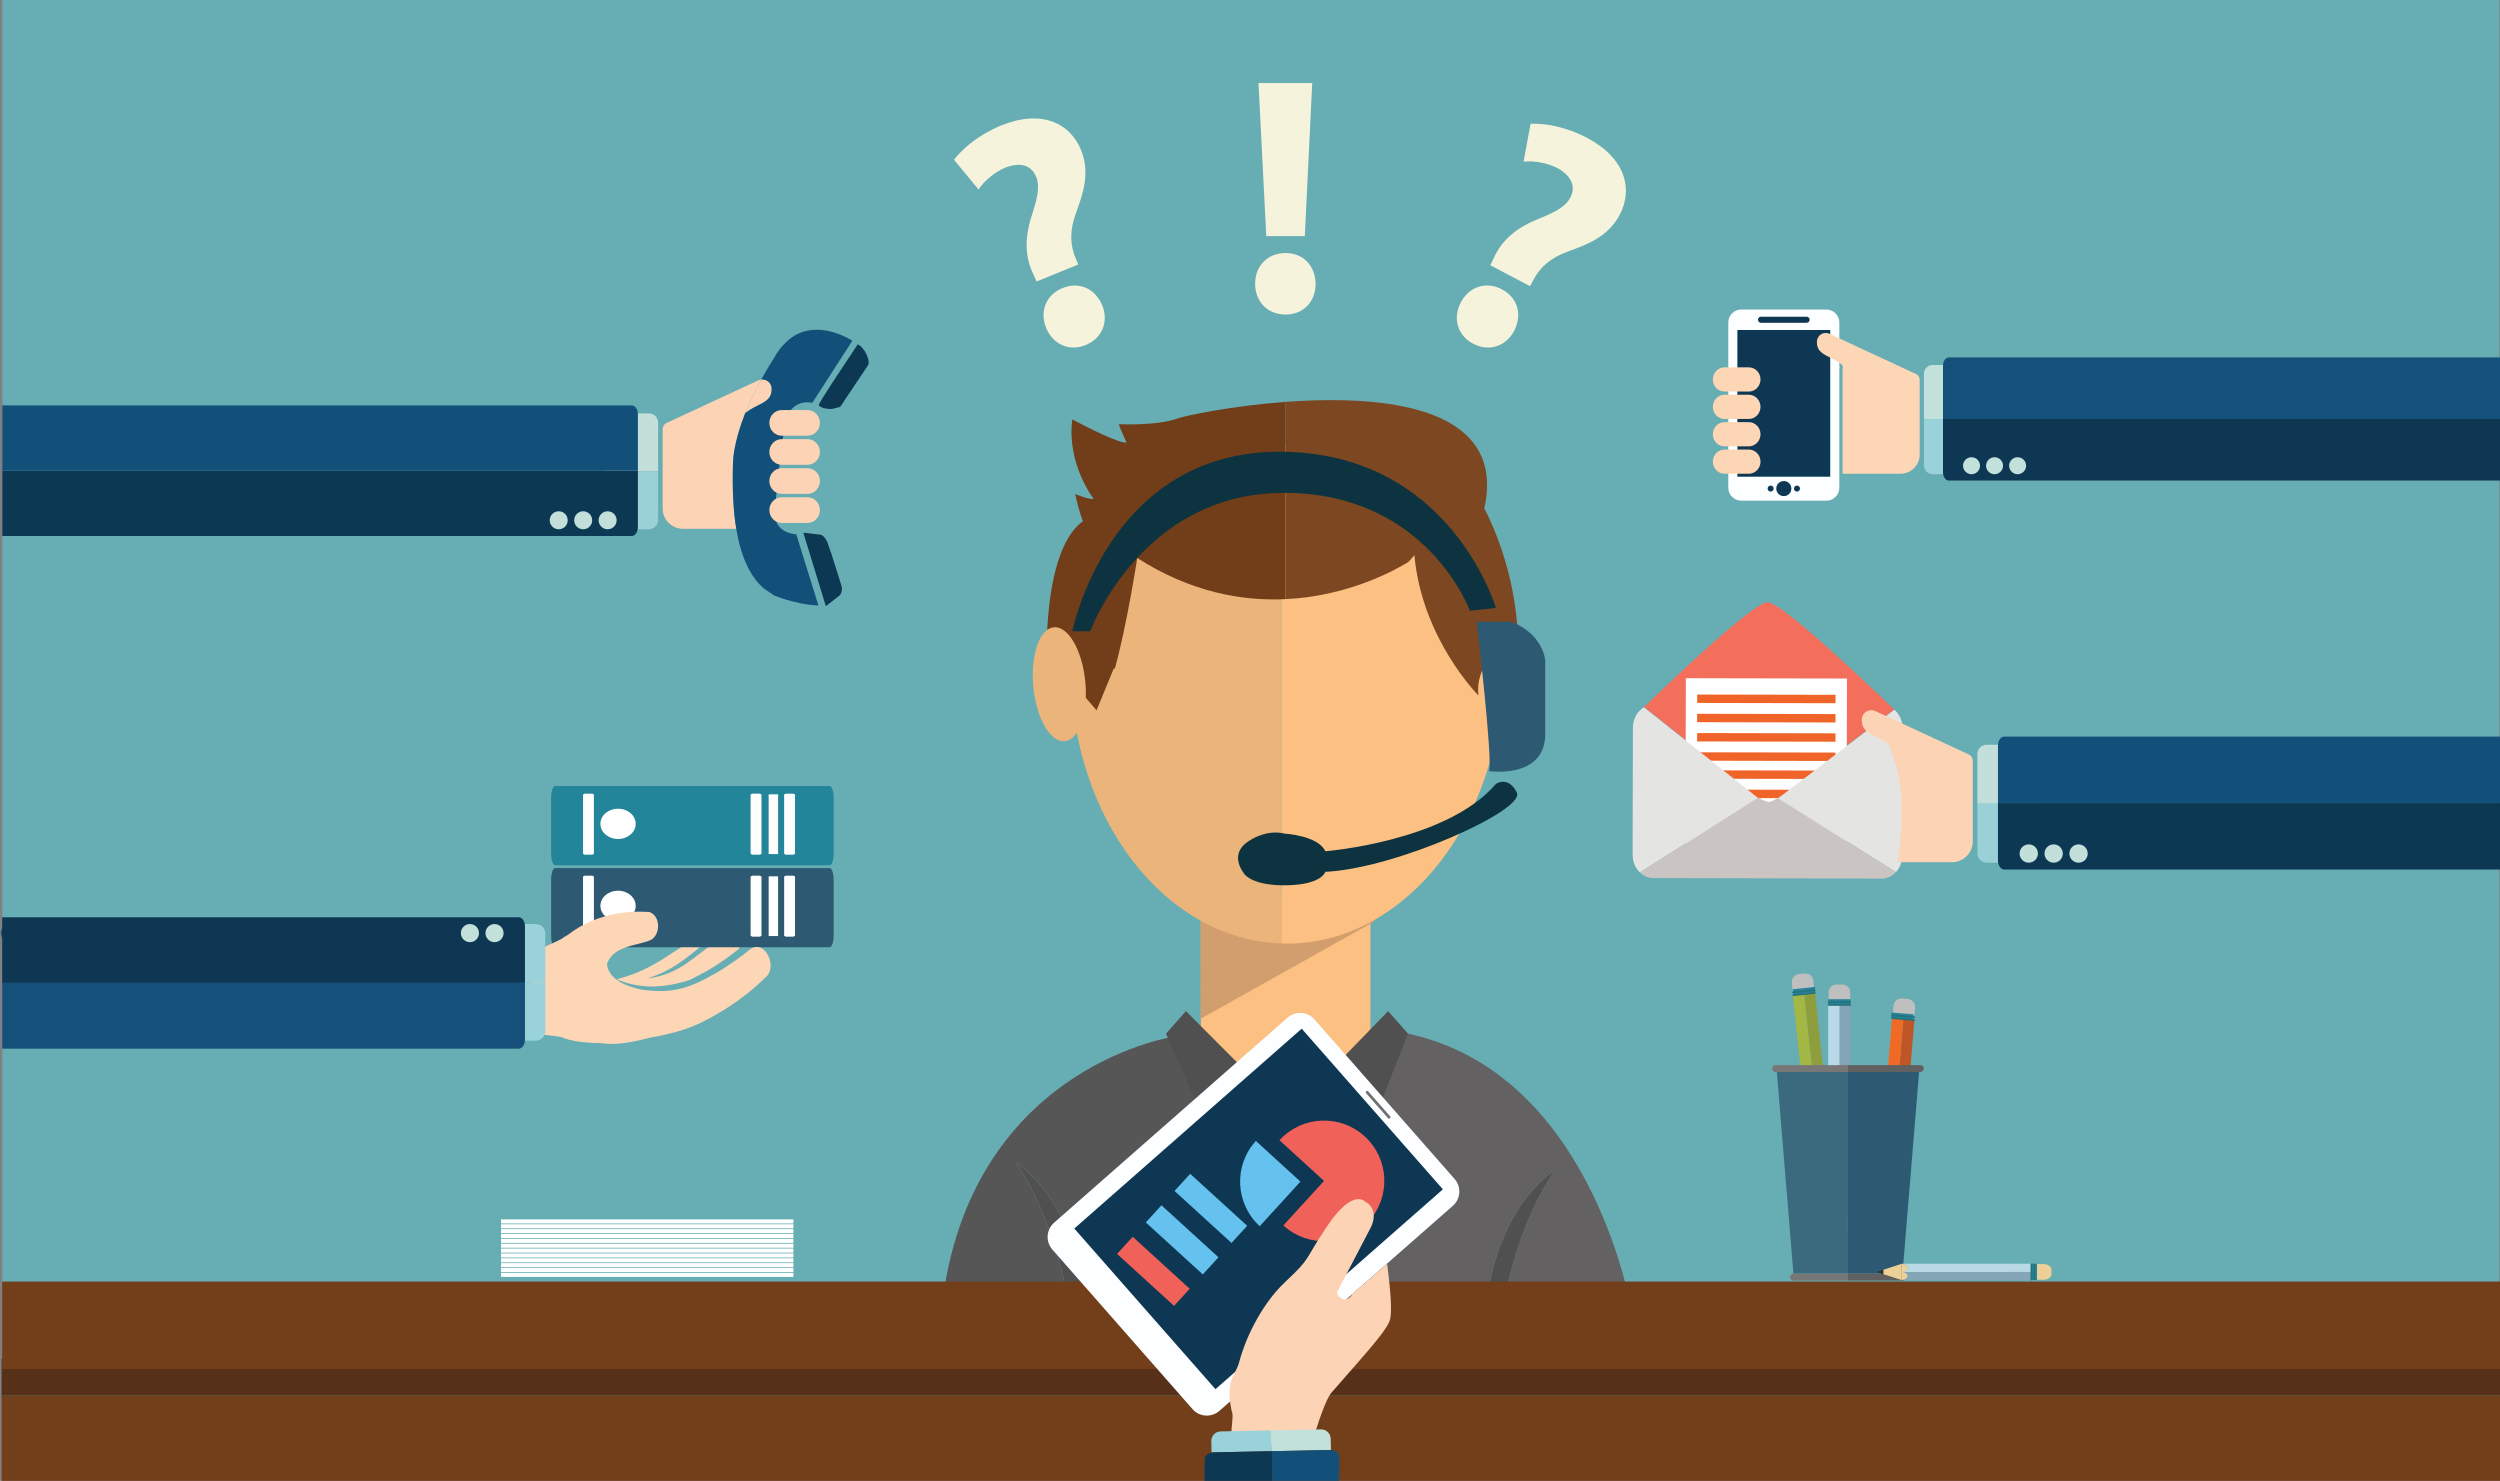 <?xml version="1.0" encoding="iso-8859-1"?>
<!-- Generator: Adobe Illustrator 19.0.0, SVG Export Plug-In . SVG Version: 6.00 Build 0)  -->
<svg version="1.1" id="Layer_1" xmlns="http://www.w3.org/2000/svg" xmlns:xlink="http://www.w3.org/1999/xlink" x="0px" y="0px"
	 viewBox="220 -126 758 449" style="enable-background:new 220 -126 758 449;" xml:space="preserve">
<rect x="220" y="-126" width="758" height="449" fill="#808080" stroke="none"/>
<polygon id="XMLID_842_" style="fill:#66ADB4;" points="220.703,-127.425 220.703,165.331 220.703,177.151 220.703,315.824 
	977.793,315.824 977.793,177.151 977.793,165.331 977.793,-127.425 "/>
<g id="XMLID_4_">
	<g id="XMLID_504_">
		<path id="XMLID_509_" style="fill:#636162;" d="M687.934,234.438c-0.657,1.105-1.26,2.444-2.017,3.818
			c-0.65,1.444-1.421,2.946-2.11,4.612c-0.75,1.623-1.378,3.412-2.105,5.218c-0.744,1.8-1.243,3.77-1.962,5.676
			c-0.519,1.984-1.21,3.94-1.698,5.966c-0.297,1.3-0.655,2.583-0.974,3.869h35.883c-5.243-20.257-21.918-66.731-66.026-76.181
			l-36.283,24.325l-0.919-0.635v0.734l2.11-0.172l14.81,2.799l-3.76,7.323l-8.709,17.297l2.23,24.51h55.158
			c0.317-1.763,0.808-3.517,1.188-5.291c0.554-2.14,1.302-4.228,1.979-6.293c0.83-2.019,1.634-4.01,2.567-5.861
			c0.898-1.873,1.883-3.622,2.919-5.219c0.947-1.646,2.094-3.054,3.07-4.381c2.071-2.587,4.047-4.517,5.526-5.741
			c1.497-1.22,2.444-1.766,2.444-1.766s-0.641,0.896-1.628,2.486C689.14,232.337,688.562,233.308,687.934,234.438z"/>
		<path id="XMLID_505_" style="fill:#565656;" d="M576.55,188.178c0,0-58.659,8.216-70.055,75.419h36.366
			c-0.014-0.077-0.034-0.156-0.045-0.236c-0.375-2.023-0.995-4.014-1.46-6.042c-0.487-2.025-1.178-3.983-1.698-5.967
			c-0.718-1.905-1.216-3.877-1.963-5.673c-0.725-1.807-1.352-3.597-2.101-5.222c-0.693-1.663-1.462-3.167-2.11-4.611
			c-0.757-1.372-1.362-2.712-2.019-3.819c-0.628-1.128-1.205-2.097-1.69-2.906c-0.987-1.592-1.629-2.483-1.629-2.483
			s0.947,0.546,2.446,1.762c1.478,1.224,3.453,3.154,5.524,5.744c0.977,1.324,2.124,2.734,3.068,4.379
			c1.037,1.599,2.021,3.343,2.919,5.219c0.935,1.852,1.74,3.842,2.568,5.861c0.679,2.065,1.428,4.153,1.98,6.294
			c0.463,2.156,1.105,4.283,1.376,6.437c0.064,0.421,0.126,0.842,0.189,1.261h55.715l2.342-24.51l-8.706-17.297l1.314-4.484
			l8.479-5.274l2.364-0.193v-0.734L576.55,188.178z"/>
	</g>
	<polygon id="XMLID_502_" style="fill:none;" points="607.358,212.032 598.879,217.306 597.566,221.79 599.609,218.253 	"/>
	<polygon id="XMLID_501_" style="fill:none;" points="622.882,221.79 626.641,214.466 611.832,211.667 619.557,219.773 	"/>
	<path id="XMLID_496_" style="fill:#505050;" d="M546.65,255.899c-0.552-2.141-1.301-4.229-1.98-6.294
		c-0.827-2.019-1.633-4.009-2.568-5.861c-0.898-1.876-1.882-3.62-2.919-5.219c-0.945-1.645-2.091-3.055-3.068-4.379
		c-2.071-2.59-4.046-4.52-5.524-5.744c-1.499-1.216-2.446-1.762-2.446-1.762s0.643,0.891,1.629,2.483
		c0.485,0.809,1.063,1.778,1.69,2.906c0.657,1.106,1.262,2.447,2.019,3.819c0.648,1.444,1.418,2.948,2.11,4.611
		c0.749,1.624,1.376,3.415,2.101,5.222c0.747,1.796,1.245,3.768,1.963,5.673c0.52,1.984,1.211,3.942,1.698,5.967
		c0.465,2.028,1.085,4.018,1.46,6.042c0.011,0.08,0.031,0.158,0.045,0.236h5.354c-0.063-0.419-0.125-0.84-0.189-1.261
		C547.754,260.182,547.112,258.054,546.65,255.899z"/>
	<path id="XMLID_492_" style="fill:#505050;" d="M679.74,253.761c0.719-1.906,1.218-3.876,1.962-5.676
		c0.727-1.806,1.356-3.595,2.105-5.218c0.689-1.666,1.46-3.168,2.11-4.612c0.757-1.374,1.36-2.713,2.017-3.818
		c0.629-1.129,1.206-2.1,1.691-2.907c0.987-1.589,1.628-2.486,1.628-2.486s-0.947,0.546-2.444,1.766
		c-1.479,1.224-3.455,3.154-5.526,5.741c-0.975,1.327-2.122,2.735-3.07,4.381c-1.036,1.598-2.021,3.346-2.919,5.219
		c-0.933,1.85-1.738,3.842-2.567,5.861c-0.678,2.065-1.426,4.154-1.979,6.293c-0.38,1.773-0.871,3.527-1.188,5.291h5.507
		c0.319-1.286,0.677-2.569,0.974-3.869C678.53,257.701,679.221,255.745,679.74,253.761z"/>
	<rect id="XMLID_486_" x="584.11" y="150.929" style="fill:#FCC082;" width="51.4" height="60.812"/>
	<polygon id="XMLID_482_" style="fill:#D29E6E;" points="584.034,182.891 637.022,153.21 584.02,141.05 	"/>
	<g id="XMLID_468_">
		<polyline id="XMLID_480_" style="fill:#87C2BF;" points="622.882,221.79 626.641,214.466 611.832,211.667 		"/>
		<polygon id="XMLID_479_" style="fill:#87C2BF;" points="607.358,212.032 598.879,217.306 597.566,221.79 599.609,218.253 		"/>
	</g>
	<g id="XMLID_441_">
		<path id="XMLID_448_" style="fill:#EBB47A;" d="M544.621,76.234c0,45.681,28.54,82.804,64.039,83.824V8.89
			C573.777,10.025,544.621,31.191,544.621,76.234z"/>
		<path id="XMLID_444_" style="fill:#FCC082;" d="M611.641,8.835c-0.996,0-1.99,0.023-2.98,0.054v151.168
			c0.498,0.014,0.995,0.048,1.493,0.048c36.197,0,65.533-37.552,65.533-83.872S647.837,8.835,611.641,8.835z"/>
	</g>
	<path id="XMLID_419_" style="fill:#FCC082;" d="M669.079,81.496c-1.409,9.669,1.301,18.075,6.046,18.773
		c4.747,0.7,9.737-6.571,11.145-16.242c1.408-9.666-1.303-18.073-6.047-18.771C675.479,64.556,670.487,71.827,669.079,81.496z"/>
	<g id="XMLID_414_">
		<path id="XMLID_417_" style="fill:#713E19;" d="M577.157,0.849c-3.373,1.228-8.101,1.653-11.858,1.781
			c-3.442,0.117-6.07-0.017-6.07-0.017c0.141,0.571,0.697,1.897,1.233,3.115c0.569,1.296,1.118,2.468,1.118,2.468
			c-0.658,0.066-1.862-0.263-3.31-0.797c-5.021-1.841-13.15-6.254-13.15-6.254c-0.879,6.762,0.737,12.79,2.576,17.125
			c1.834,4.334,3.892,6.977,3.892,6.977c-1.47,0.294-5.584-1.469-5.584-1.469c1.175,5.585,2.351,8.231,2.351,8.231
			c-8.839,6.454-10.891,25.085-11.055,39.659l15.168,17.697l5.232-12.701c0.112,0.014,0.218,0.019,0.331,0.033
			c3.705-13.372,6.781-33.52,6.781-33.52c16.101,10.336,31.678,13.101,44.913,12.485V-4.144
			C593.331-2.922,579.465,0.009,577.157,0.849z"/>
		<path id="XMLID_416_" style="fill:#7C4721;" d="M680.053,63.886c-1.566-20.717-10.016-35.701-10.016-35.701
			c5.653-25.203-17.907-32.225-42.75-32.83c-5.908-0.144-11.888,0.076-17.566,0.5v59.806c19.272-0.898,33.578-8.967,37.306-11.276
			c1.198-1.308,1.824-2.093,1.824-2.093c2.243,25.404,19.425,42.587,19.425,42.587c-1.441-10.789,10.937-19.249,11.86-19.864
			c0.035-0.023,0.087-0.058,0.087-0.058C680.173,64.589,680.11,64.248,680.053,63.886z"/>
	</g>
	<g id="XMLID_314_">
		<g id="XMLID_315_">
			<g id="XMLID_438_">
				<g id="XMLID_440_">
					<g id="XMLID_445_">
						<g id="XMLID_485_">
							<path id="XMLID_489_" style="fill:#0C333F;" d="M545.13,65.409c0,0,10.806-54.442,62.755-54.442
								c51.949,0,65.666,47.378,65.666,47.378l-7.897,0.832c0,0-12.885-35.742-56.315-35.742c-43.428,0-58.806,41.974-58.806,41.974
								L545.13,65.409L545.13,65.409z"/>
						</g>
						<g id="XMLID_467_">
							<path id="XMLID_483_" style="fill:#2D5972;" d="M667.73,62.501c0,0,4.989,42.39,3.739,45.299c0,0,16.625,2.493,17.041-10.805
								V74.139c0,0-0.67-8.023-10.39-11.638h-8.73"/>
						</g>
						<g id="XMLID_447_">
							<path id="XMLID_450_" style="fill:#0C333F;" d="M621.832,132.095c0,0,36.756-2.879,51.719-20.4c0,0,3.722-2.64,6.365,2.639
								c2.64,5.282-36.723,23.04-58.084,24.001c0,0-0.958,3.842-11.518,4.081c-10.561,0.241-12.96-3.358-12.96-3.358
								s-5.04-5.763,0.959-9.841c5.999-4.08,11.027-2.484,11.027-2.484S619.674,127.295,621.832,132.095z"/>
						</g>
					</g>
				</g>
			</g>
		</g>
	</g>
	<path id="XMLID_311_" style="fill:#EBB47A;" d="M549.064,80.708c0.92,9.542-1.867,17.624-6.222,18.046
		c-4.353,0.426-8.629-6.966-9.548-16.51c-0.919-9.546,1.867-17.628,6.221-18.051C543.87,63.771,548.147,71.164,549.064,80.708z"/>
	<g id="XMLID_301_">
		<polygon id="XMLID_307_" style="fill:#DA8A5D;" points="607.358,212.032 599.609,218.253 597.566,221.79 606.272,239.087 
			603.93,263.596 609.722,263.596 609.722,211.839 		"/>
		<polygon id="XMLID_302_" style="fill:#F39D67;" points="614.173,239.087 622.882,221.79 621.979,216.903 611.832,211.667 
			609.722,211.839 609.722,263.596 616.403,263.596 		"/>
	</g>
	<polygon id="XMLID_202_" style="fill:#505050;" points="579.578,180.572 610.641,211.741 591.071,227.475 573.527,187.415 	"/>
	<polygon id="XMLID_72_" style="fill:#505050;" points="640.871,180.572 610.641,211.741 630.857,228.097 646.924,187.415 	"/>
</g>
<path id="XMLID_841_" style="fill:#FDD6B6;" d="M426.313,171.94c-6.392,1.681-12.997,1.703-19.312-1.004
	c8.19-2.262,11.836-4.702,19.008-9.412c0.818-0.538,1.631-1.082,2.438-1.639c1.146-1.118,2.576-0.917,3.895-0.415
	c0.447,0.17,0.881,0.374,1.287,0.574c-6.424,5.121-9.549,8.056-17.213,10.578c9.708-1.182,13.709-6.481,21.738-11.917
	c2.409-1.812,4.891,0.63,6.058,2.835c-3.697,3.02-7.842,5.864-12.238,8.122C428.872,171.256,429.598,171.079,426.313,171.94z"/>
<g id="XMLID_822_">
	<rect id="XMLID_840_" x="440.055" y="113.868" style="fill:#FFFFFF;" width="24.677" height="21.167"/>
	<rect id="XMLID_839_" x="392.95" y="113.868" style="fill:#FFFFFF;" width="24.252" height="21.167"/>
	<path id="XMLID_823_" style="fill:#22859A;" d="M472.763,132.75v-16.809c0-1.99-0.538-3.6-1.204-3.6h-83.257
		c-0.668,0-1.204,1.61-1.204,3.6v16.809c0,1.981,0.536,3.597,1.204,3.597h83.257C472.225,136.348,472.763,134.732,472.763,132.75z
		 M397.271,133.14l-0.497-0.263V114.9l0.497-0.26h2.31l0.488,0.26v17.977l-0.488,0.263H397.271z M407.393,119.202
		c2.954,0,5.349,2.054,5.349,4.589c0,2.534-2.395,4.588-5.349,4.588c-2.957,0-5.35-2.054-5.35-4.588
		C402.043,121.255,404.437,119.202,407.393,119.202z M448.086,133.14l-0.499-0.263V114.9l0.499-0.26h2.309l0.492,0.26v17.977
		l-0.492,0.263H448.086z M453.053,114.833h2.867v18.112h-2.867V114.833z M458.252,133.14l-0.499-0.263V114.9l0.499-0.26h2.301
		l0.498,0.26v17.977l-0.498,0.263H458.252z"/>
</g>
<g id="XMLID_803_">
	<rect id="XMLID_821_" x="442.136" y="138.582" style="fill:#FFFFFF;" width="22.596" height="20.146"/>
	<rect id="XMLID_820_" x="392.95" y="138.582" style="fill:#FFFFFF;" width="25.664" height="21.16"/>
	<path id="XMLID_804_" style="fill:#2D5972;" d="M472.763,157.612v-16.808c0-1.989-0.538-3.6-1.204-3.6h-83.257
		c-0.668,0-1.204,1.612-1.204,3.6v16.808c0,1.982,0.536,3.599,1.204,3.599h83.257C472.225,161.211,472.763,159.594,472.763,157.612z
		 M397.271,158.001l-0.497-0.262v-17.977l0.497-0.26h2.31l0.488,0.26v17.977l-0.488,0.262H397.271z M407.393,144.063
		c2.954,0,5.349,2.055,5.349,4.59c0,2.534-2.395,4.588-5.349,4.588c-2.957,0-5.35-2.055-5.35-4.588
		C402.043,146.118,404.437,144.063,407.393,144.063z M448.086,158.001l-0.499-0.262v-17.977l0.499-0.26h2.309l0.492,0.26v17.977
		l-0.492,0.262H448.086z M453.053,139.696h2.867v18.112h-2.867V139.696z M458.252,158.001l-0.499-0.262v-17.977l0.499-0.26h2.301
		l0.498,0.26v17.977l-0.498,0.262H458.252z"/>
</g>
<rect id="XMLID_726_" x="371.909" y="259.92" style="fill:#FFFFFF;" width="88.654" height="1.24"/>
<rect id="XMLID_725_" x="371.909" y="258.448" style="fill:#FFFFFF;" width="88.654" height="1.24"/>
<rect id="XMLID_724_" x="371.909" y="256.975" style="fill:#FFFFFF;" width="88.654" height="1.24"/>
<rect id="XMLID_723_" x="371.909" y="255.502" style="fill:#FFFFFF;" width="88.654" height="1.24"/>
<rect id="XMLID_722_" x="371.909" y="254.03" style="fill:#FFFFFF;" width="88.654" height="1.24"/>
<rect id="XMLID_721_" x="371.909" y="252.557" style="fill:#FFFFFF;" width="88.654" height="1.24"/>
<rect id="XMLID_720_" x="371.909" y="251.084" style="fill:#FFFFFF;" width="88.654" height="1.24"/>
<rect id="XMLID_719_" x="371.909" y="249.612" style="fill:#FFFFFF;" width="88.654" height="1.24"/>
<rect id="XMLID_718_" x="371.909" y="248.139" style="fill:#FFFFFF;" width="88.654" height="1.24"/>
<rect id="XMLID_717_" x="371.909" y="246.667" style="fill:#FFFFFF;" width="88.654" height="1.24"/>
<rect id="XMLID_716_" x="371.909" y="245.194" style="fill:#FFFFFF;" width="88.654" height="1.24"/>
<rect id="XMLID_715_" x="371.909" y="243.721" style="fill:#FFFFFF;" width="88.654" height="1.24"/>
<g id="XMLID_689_">
	<path id="XMLID_712_" style="fill:#C0BFBF;" d="M769.989,173.032c0.142,1.319-0.811,2.506-2.132,2.648l-1.743,0.188
		c-1.318,0.142-2.505-0.813-2.647-2.132l-0.189-1.745c-0.142-1.32,0.814-2.504,2.132-2.646l1.743-0.188
		c1.321-0.142,2.505,0.81,2.647,2.13L769.989,173.032z"/>
	<g id="XMLID_705_">
		<polygon id="XMLID_709_" style="fill:#323230;" points="774.834,248.281 775.529,246.052 773.656,246.254 		"/>
		<polygon id="XMLID_706_" style="fill:#ECD097;" points="770.568,240.931 773.656,246.254 775.529,246.052 777.354,240.2 		"/>
	</g>
	<g id="XMLID_702_">
		<path id="XMLID_704_" style="fill:#8E9E3C;" d="M766.972,175.436l6.999,64.919c0.156-0.81,0.67-1.627,1.418-1.708
			c0.887-0.095,1.672,0.604,1.886,1.582l0.072-0.008l-7.023-65.147L766.972,175.436z"/>
		<path id="XMLID_703_" style="fill:#A3B844;" d="M763.559,175.804l7.023,65.147l0.02-0.002c-0.037-1.036,0.598-1.931,1.506-2.029
			c0.8-0.086,1.551,0.685,1.845,1.51c0.003-0.025,0.011-0.053,0.017-0.076l-6.999-64.919L763.559,175.804z"/>
	</g>
	<path id="XMLID_699_" style="fill:#ECD097;" d="M775.45,238.618c-0.782,0.084-1.357,0.758-1.492,1.6
		c-0.299-0.834-1.019-1.408-1.827-1.321c-0.916,0.099-1.56,1.003-1.522,2.051l3.322-0.358l0.128-0.014l3.297-0.356
		C777.139,239.232,776.344,238.522,775.45,238.618z"/>
	
		<rect id="XMLID_696_" x="763.449" y="173.693" transform="matrix(-0.994 0.107 -0.107 -0.994 1547.933 265.935)" style="fill:#268396;" width="6.739" height="1.761"/>
	<path id="XMLID_693_" style="fill:#25737E;" d="M770.369,174.187c0.015,0.137-0.086,0.266-0.226,0.28l-6.522,0.704
		c-0.14,0.015-0.266-0.089-0.281-0.226l0,0c-0.015-0.141,0.086-0.266,0.226-0.281l6.522-0.703
		C770.229,173.946,770.354,174.046,770.369,174.187L770.369,174.187z"/>
	<path id="XMLID_690_" style="fill:#25737E;" d="M770.494,175.038c0.015,0.14-0.086,0.266-0.226,0.281l-6.523,0.703
		c-0.139,0.015-0.265-0.086-0.28-0.226l0,0c-0.015-0.138,0.087-0.265,0.226-0.28l6.523-0.704
		C770.353,174.797,770.479,174.9,770.494,175.038L770.494,175.038z"/>
</g>
<g id="XMLID_659_">
	<path id="XMLID_686_" style="fill:#C0BFBF;" d="M800.501,181.221c-0.109,1.322-1.269,2.308-2.593,2.199l-1.747-0.144
		c-1.321-0.109-2.306-1.271-2.197-2.593l0.144-1.749c0.109-1.323,1.271-2.305,2.592-2.196l1.748,0.144
		c1.324,0.109,2.307,1.268,2.199,2.591L800.501,181.221z"/>
	<g id="XMLID_679_">
		<polygon id="XMLID_683_" style="fill:#323230;" points="791.078,256.034 792.18,253.976 790.302,253.822 		"/>
		<polygon id="XMLID_680_" style="fill:#ECD097;" points="788.273,248.012 790.302,253.822 792.18,253.976 795.075,248.573 		"/>
	</g>
	<g id="XMLID_672_">
		<path id="XMLID_676_" style="fill:#BF5627;" d="M797.085,183.013l-5.362,65.074c0.305-0.766,0.964-1.472,1.714-1.41
			c0.889,0.073,1.528,0.908,1.554,1.909l0.072,0.006l5.381-65.303L797.085,183.013z"/>
		<path id="XMLID_673_" style="fill:#F16A25;" d="M793.665,182.731l-5.381,65.303l0.019,0.002c0.16-1.025,0.951-1.783,1.862-1.708
			c0.802,0.066,1.394,0.965,1.527,1.831c0.009-0.025,0.021-0.05,0.032-0.071l5.362-65.074L793.665,182.731z"/>
	</g>
	<path id="XMLID_669_" style="fill:#ECD097;" d="M793.503,246.66c-0.784-0.065-1.475,0.488-1.766,1.289
		c-0.136-0.875-0.735-1.574-1.546-1.641c-0.918-0.076-1.722,0.691-1.882,1.728l3.33,0.274l0.129,0.01l3.305,0.272
		C795.047,247.582,794.401,246.734,793.503,246.66z"/>
	
		<rect id="XMLID_666_" x="793.732" y="181.261" transform="matrix(-0.997 -0.082 0.082 -0.997 1576.558 429.113)" style="fill:#268396;" width="6.739" height="1.761"/>
	<path id="XMLID_663_" style="fill:#25737E;" d="M800.658,182.427c-0.012,0.137-0.135,0.245-0.275,0.233l-6.538-0.538
		c-0.141-0.012-0.245-0.138-0.233-0.275l0,0c0.011-0.142,0.134-0.245,0.275-0.233l6.538,0.539
		C800.565,182.163,800.669,182.285,800.658,182.427L800.658,182.427z"/>
	<path id="XMLID_660_" style="fill:#25737E;" d="M800.618,183.286c-0.011,0.141-0.134,0.245-0.274,0.234l-6.539-0.539
		c-0.138-0.011-0.244-0.135-0.232-0.275l0,0c0.011-0.139,0.135-0.244,0.274-0.233l6.539,0.538
		C800.526,183.023,800.63,183.147,800.618,183.286L800.618,183.286z"/>
</g>
<g id="XMLID_629_">
	<path id="XMLID_656_" style="fill:#C0BFBF;" d="M780.986,176.657c0,1.327-1.075,2.404-2.404,2.405h-1.753
		c-1.326,0-2.403-1.077-2.403-2.403v-1.755c0-1.327,1.077-2.402,2.402-2.402l1.754-0.001c1.329,0,2.404,1.074,2.404,2.401V176.657z"
		/>
	<g id="XMLID_649_">
		<polygon id="XMLID_653_" style="fill:#323230;" points="777.749,251.991 778.679,249.85 776.794,249.85 		"/>
		<polygon id="XMLID_650_" style="fill:#ECD097;" points="774.294,244.228 776.794,249.85 778.679,249.85 781.119,244.227 		"/>
	</g>
	<g id="XMLID_642_">
		<path id="XMLID_646_" style="fill:#83A5B5;" d="M777.73,178.723l0.009,65.295c0.242-0.789,0.84-1.546,1.592-1.546
			c0.893,0,1.598,0.779,1.706,1.775h0.072l-0.008-65.524H777.73z"/>
		<path id="XMLID_643_" style="fill:#B8D9E5;" d="M774.297,178.724l0.009,65.524h0.019c0.075-1.034,0.801-1.856,1.716-1.856
			c0.804-0.001,1.469,0.847,1.672,1.699c0.006-0.025,0.017-0.052,0.025-0.074l-0.009-65.295L774.297,178.724z"/>
	</g>
	<path id="XMLID_639_" style="fill:#ECD097;" d="M779.395,242.45c-0.787,0-1.43,0.608-1.655,1.43
		c-0.207-0.861-0.862-1.508-1.675-1.508c-0.922,0-1.658,0.83-1.733,1.876h3.342l0.129-0.001l3.316-0.001
		C781.009,243.241,780.296,242.449,779.395,242.45z"/>
	<rect id="XMLID_636_" x="774.329" y="176.963" style="fill:#268396;" width="6.739" height="1.76"/>
	<path id="XMLID_633_" style="fill:#25737E;" d="M781.241,177.845c0,0.137-0.114,0.255-0.255,0.255l-6.56,0.001
		c-0.141,0-0.255-0.117-0.255-0.254l0,0c0-0.142,0.114-0.255,0.255-0.255l6.56-0.001
		C781.127,177.591,781.241,177.703,781.241,177.845L781.241,177.845z"/>
	<path id="XMLID_630_" style="fill:#25737E;" d="M781.273,178.705c0,0.141-0.114,0.255-0.254,0.255l-6.561,0.001
		c-0.139,0-0.254-0.114-0.254-0.255l0,0c0-0.139,0.115-0.255,0.254-0.255l6.561-0.001
		C781.159,178.45,781.274,178.566,781.273,178.705L781.273,178.705z"/>
</g>
<g id="XMLID_622_">
	<polygon id="XMLID_628_" style="fill:#2D5972;" points="796.839,260.156 801.88,198.886 780.302,198.886 780.302,260.156 	"/>
	<polygon id="XMLID_627_" style="fill:#3B697E;" points="763.765,260.156 780.302,260.156 780.302,198.886 758.725,198.886 	"/>
	<path id="XMLID_626_" style="fill:#777777;" d="M758.364,196.942c-0.576,0-1.042,0.467-1.042,1.042
		c0,0.575,0.466,1.042,1.042,1.042h21.939v-2.084L758.364,196.942L758.364,196.942z"/>
	<path id="XMLID_625_" style="fill:#5F605F;" d="M802.241,196.942h-21.939v2.084h21.939c0.575,0,1.042-0.467,1.042-1.042
		C803.283,197.409,802.816,196.942,802.241,196.942z"/>
	<path id="XMLID_624_" style="fill:#5F605F;" d="M796.833,262.263c0.576,0,1.043-0.467,1.043-1.042c0-0.575-0.467-1.043-1.043-1.043
		h-16.53v2.085H796.833z"/>
	<path id="XMLID_623_" style="fill:#777777;" d="M762.729,261.221c0,0.575,0.466,1.042,1.042,1.042h16.531v-2.085h-16.531
		C763.196,260.178,762.729,260.646,762.729,261.221z"/>
</g>
<rect id="XMLID_621_" x="220.485" y="285.958" style="fill:#563018;" width="762.281" height="11.224"/>
<g id="XMLID_591_">
	<path id="XMLID_618_" style="fill:#ECD097;" d="M837.925,262.024c-1.307,0-2.367-0.781-2.367-1.745v-1.273
		c0-0.963,1.06-1.745,2.366-1.745l1.727-0.001c1.307,0,2.365,0.782,2.365,1.745v1.273c0,0.964-1.057,1.745-2.364,1.746H837.925z"/>
	<g id="XMLID_611_">
		<polygon id="XMLID_615_" style="fill:#323230;" points="788.964,259.675 791.072,260.35 791.072,258.981 		"/>
		<polygon id="XMLID_612_" style="fill:#ECD097;" points="796.606,257.165 791.072,258.981 791.072,260.35 796.607,262.122 		"/>
	</g>
	<g id="XMLID_604_">
		<path id="XMLID_608_" style="fill:#83A5B5;" d="M835.89,259.659l-39.078,0.008c0.776,0.175,1.522,0.61,1.522,1.156
			c0,0.648-0.767,1.161-1.747,1.24v0.052l39.303-0.008L835.89,259.659z"/>
		<path id="XMLID_605_" style="fill:#B8D9E5;" d="M835.89,257.166l-39.304,0.008v0.014c1.018,0.054,1.827,0.582,1.827,1.246
			c0.001,0.584-0.834,1.067-1.673,1.214c0.025,0.005,0.051,0.012,0.073,0.019l39.078-0.008v-2.493H835.89z"/>
	</g>
	<path id="XMLID_601_" style="fill:#ECD097;" d="M798.355,260.87c0-0.571-0.598-1.038-1.408-1.201
		c0.848-0.151,1.485-0.626,1.485-1.217c0-0.669-0.817-1.204-1.847-1.259v2.427v0.093l0.001,2.408
		C797.577,262.042,798.356,261.524,798.355,260.87z"/>
	<rect id="XMLID_598_" x="835.89" y="257.189" style="fill:#268396;" width="1.733" height="4.894"/>
	<path id="XMLID_595_" style="fill:#25737E;" d="M836.754,262.209c-0.135,0-0.251-0.083-0.25-0.185l-0.002-4.764
		c0-0.103,0.115-0.185,0.251-0.185l0,0c0.14,0,0.251,0.083,0.251,0.185l0.001,4.763
		C837.005,262.126,836.894,262.209,836.754,262.209L836.754,262.209z"/>
	<path id="XMLID_592_" style="fill:#25737E;" d="M835.908,262.232c-0.139,0-0.251-0.083-0.251-0.185l-0.001-4.764
		c0-0.101,0.112-0.184,0.251-0.184l0,0c0.137,0,0.25,0.083,0.25,0.184l0.001,4.764C836.159,262.149,836.045,262.232,835.908,262.232
		L835.908,262.232z"/>
</g>
<g id="XMLID_589_">
	<rect id="XMLID_590_" x="220.651" y="262.576" style="fill:#723F1A;" width="761.909" height="26.534"/>
</g>
<g id="XMLID_587_">
	<polygon id="XMLID_588_" style="fill:#723F1A;" points="982.766,323.033 982.766,297.182 220.485,297.182 220.485,323.062 
		220.651,323.033 	"/>
</g>
<g id="XMLID_526_">
	<g id="XMLID_580_">
		<g id="XMLID_249_">
			<path id="XMLID_251_" style="fill:#0C3854;" d="M474.591,54.497c-0.371,0.301-0.737,0.607-1.112,0.901
				c-0.963,0.753-1.93,1.5-2.896,2.249c-0.051,0.04-0.108,0.073-0.196,0.131c-2.275-7.427-4.542-14.828-6.818-22.256
				c0.132,0.011,0.226,0.016,0.319,0.028c1.587,0.185,3.172,0.385,4.761,0.55c0.417,0.043,0.727,0.23,1.004,0.504
				c0.587,0.576,1.014,1.262,1.291,2.03c0.442,1.223,0.875,2.45,1.271,3.688c0.977,3.056,1.933,6.119,2.889,9.181
				c0.196,0.628,0.203,1.272,0.053,1.913c-0.04,0.174-0.115,0.341-0.173,0.511C474.853,54.115,474.722,54.306,474.591,54.497z"/>
			<path id="XMLID_250_" style="fill:#0C3854;" d="M480.975-21.024c0.224,0.248,0.465,0.483,0.671,0.746
				c0.776,0.99,1.339,2.089,1.639,3.314c0.053,0.214,0.084,0.437,0.099,0.657c0.033,0.454-0.075,0.861-0.338,1.253
				c-2.729,4.067-5.445,8.143-8.161,12.218c-0.092,0.137-0.195,0.226-0.355,0.266c-0.664,0.166-1.322,0.356-1.99,0.502
				c-0.639,0.14-1.286,0.07-1.927-0.022c-0.525-0.075-1.044-0.184-1.529-0.405c-0.199-0.091-0.39-0.21-0.563-0.345
				c-0.25-0.195-0.295-0.407-0.143-0.689c0.293-0.542,0.584-1.087,0.912-1.608c0.985-1.567,1.97-3.134,2.987-4.681
				c2.538-3.857,5.094-7.704,7.643-11.554c0.037-0.056,0.076-0.111,0.116-0.17c0.079,0.01,0.15,0.018,0.222,0.027
				C480.498-21.352,480.737-21.188,480.975-21.024z"/>
		</g>
	</g>
	<g id="XMLID_543_">
		<g id="XMLID_572_">
			<g id="XMLID_573_">
				<path id="XMLID_577_" style="fill:#C2DFDA;" d="M419.538,16.907V2.148c0-1.554-1.26-2.814-2.813-2.814h-11.228
					c-1.554,0-2.814,1.259-2.814,2.814v14.758h3.832L419.538,16.907z"/>
				<path id="XMLID_574_" style="fill:#99D1D7;" d="M419.538,31.665V16.907h-13.023h-3.832v14.758c0,1.555,1.26,2.814,2.814,2.814
					h11.228C418.279,34.479,419.538,33.219,419.538,31.665z"/>
			</g>
		</g>
		<g id="XMLID_544_">
			<g id="XMLID_545_">
				<g id="XMLID_558_">
					<g id="XMLID_559_">
						<path id="XMLID_571_" style="fill:#FFFFFF;" d="M446.757,0.456c0.015,0.049,0.035,0.097,0.056,0.145V-0.38
							C446.702-0.117,446.675,0.184,446.757,0.456z"/>
						<g id="XMLID_560_">
							<path id="XMLID_570_" style="fill:none;" d="M445.617,0.148c0.054-0.14,0.106-0.28,0.16-0.42
								c0.065-0.166,0.133-0.331,0.199-0.497c-0.111,0.11-0.199,0.242-0.261,0.389C445.645-0.213,445.613-0.032,445.617,0.148z"/>
							<path id="XMLID_567_" style="fill:#FCD4B5;" d="M442.235,14.523c0.058-2.095,0.404-4.158,0.862-6.201
								c0.626-2.791,1.498-5.506,2.52-8.174c-0.004-0.18,0.028-0.362,0.098-0.528c0.061-0.146,0.149-0.279,0.261-0.389
								c0.758-1.912,1.58-3.796,2.495-5.637c0.757-1.523,1.543-3.033,2.352-4.529c-0.379,0.038-0.751,0.151-1.094,0.342
								l-3.649,1.696L421.969,2.304c-0.651,0.363-1.058,1.053-1.058,1.801c0,3.602,0,16.306,0,24.049
								c0,3.41,2.762,6.175,6.175,6.175c5.818,0,11.794,0,16.146,0c-0.451-2.709-0.719-5.442-0.877-8.188
								C442.131,22.271,442.128,18.397,442.235,14.523z"/>
							<path id="XMLID_564_" style="fill:#FCD4B5;" d="M445.975-0.768c0.044-0.043,0.092-0.084,0.144-0.119
								c0.844-0.646,1.684-1.146,2.485-1.575c1.596-0.854,3.032-1.427,4.017-2.314c0.838-0.755,1.352-1.737,1.352-3.316
								c0-1.013-0.535-1.953-1.407-2.468c-0.536-0.31-1.148-0.436-1.744-0.374c-0.809,1.496-1.596,3.005-2.352,4.529
								C447.556-4.564,446.733-2.68,445.975-0.768z"/>
							<path id="XMLID_561_" style="fill:#125079;" d="M478.348-22.748c-0.063-0.044-0.128-0.086-0.194-0.125
								c-1.116-0.651-2.267-1.23-3.471-1.701c-2.214-0.864-4.495-1.416-6.883-1.442c-4.17-0.045-7.595,1.565-10.344,4.671
								c-0.272,0.308-0.555,0.608-0.833,0.912c-0.47,0.683-0.94,1.366-1.41,2.05c-0.05,0.102-0.093,0.208-0.153,0.305
								c-0.6,0.978-1.214,1.947-1.802,2.931c-0.732,1.224-1.474,2.443-2.156,3.695c-0.094,0.172-0.186,0.346-0.279,0.519
								c0.597-0.061,1.209,0.064,1.744,0.374c0.872,0.515,1.407,1.455,1.407,2.468c0,1.579-0.514,2.561-1.352,3.316
								c-0.985,0.887-2.422,1.46-4.017,2.314c-0.801,0.429-1.641,0.929-2.485,1.575c-0.052,0.035-0.1,0.076-0.144,0.119
								c-0.066,0.166-0.134,0.33-0.199,0.497c-0.054,0.14-0.106,0.28-0.16,0.42c-1.021,2.668-1.894,5.383-2.52,8.174
								c-0.458,2.043-0.804,4.106-0.862,6.201c-0.107,3.873-0.103,7.747,0.12,11.618c0.158,2.746,0.427,5.479,0.877,8.188
								c0.157,0.941,0.335,1.88,0.539,2.815c0.576,2.643,1.34,5.228,2.446,7.702c1.028,2.299,2.315,4.433,4.038,6.286
								c0.565,0.607,1.158,1.177,1.862,1.631c0.778,0.501,1.53,1.042,2.29,1.569c0.206,0.143,0.42,0.263,0.658,0.353
								c2.388,0.903,4.827,1.633,7.326,2.159c1.793,0.377,3.601,0.64,5.433,0.718c0.101,0.004,0.201,0.003,0.324,0.005
								c-2.244-7.208-4.476-14.375-6.709-21.546c-0.732-0.057-1.427-0.2-2.109-0.413c-0.911-0.286-1.751-0.712-2.475-1.334
								c-0.997-0.857-1.567-1.958-1.754-3.258c-0.102-0.71-0.087-1.423-0.06-2.136c0.097-2.61,0.346-5.21,0.619-7.806
								c0.666-6.323,1.475-12.627,2.341-18.925c0.027-0.199,0.075-0.397,0.13-0.591c0.268-0.943,0.676-1.825,1.22-2.639
								c0.659-0.985,1.492-1.786,2.567-2.314c1.057-0.519,2.179-0.692,3.344-0.613c0.345,0.024,0.688,0.071,1.043,0.108
								c0.059-0.086,0.121-0.171,0.178-0.26c0.446-0.688,0.891-1.375,1.335-2.064c1.29-2.001,2.579-4.003,3.87-6.004
								c0.836-1.296,1.676-2.59,2.513-3.885c1.355-2.098,2.708-4.195,4.061-6.294c0.056-0.087,0.107-0.176,0.158-0.261
								C478.386-22.707,478.37-22.732,478.348-22.748z"/>
						</g>
					</g>
				</g>
				<path id="XMLID_555_" style="fill:#FCD4B5;" d="M464.854-1.667h-7.843c-2.06,0-3.747,1.748-3.747,3.889
					c0,2.136,1.687,3.89,3.747,3.89h7.843c2.059,0,3.747-1.748,3.747-3.89C468.6,0.088,466.913-1.667,464.854-1.667z"/>
				<path id="XMLID_552_" style="fill:#FCD4B5;" d="M464.854,7.146h-7.843c-2.06,0-3.747,1.747-3.747,3.89
					c0,2.135,1.687,3.889,3.747,3.889h7.843c2.059,0,3.747-1.747,3.747-3.89C468.6,8.901,466.913,7.146,464.854,7.146z"/>
				<path id="XMLID_549_" style="fill:#FCD4B5;" d="M464.854,24.772h-7.843c-2.06,0-3.747,1.747-3.747,3.89
					c0,2.134,1.687,3.89,3.747,3.89h7.843c2.059,0,3.747-1.748,3.747-3.89C468.6,26.527,466.913,24.772,464.854,24.772z"/>
				<path id="XMLID_546_" style="fill:#FCD4B5;" d="M464.854,15.96h-7.843c-2.06,0-3.747,1.746-3.747,3.89
					c0,2.134,1.687,3.889,3.747,3.889h7.843c2.059,0,3.747-1.748,3.747-3.89C468.6,17.714,466.913,15.96,464.854,15.96z"/>
			</g>
		</g>
	</g>
	<g id="XMLID_536_">
		<path id="XMLID_540_" style="fill:#0C3854;" d="M220.703,36.522h190.823c1.042,0,1.885-1.223,1.885-2.732V16.718H220.703V36.522z"
			/>
		<path id="XMLID_537_" style="fill:#125079;" d="M411.526-3.084H220.703v19.802h192.708V-0.353
			C413.411-1.862,412.568-3.084,411.526-3.084z"/>
	</g>
	<circle id="XMLID_533_" style="fill:#C2DFDA;" cx="404.234" cy="31.747" r="2.731"/>
	<circle id="XMLID_530_" style="fill:#C2DFDA;" cx="389.405" cy="31.747" r="2.731"/>
	<circle id="XMLID_527_" style="fill:#C2DFDA;" cx="396.82" cy="31.747" r="2.731"/>
</g>
<g id="XMLID_456_">
	<g id="XMLID_520_">
		<path id="XMLID_523_" style="fill:#FDFEFF;" d="M589.718,301.774c-2.395,2.103-6.04,1.87-8.139-0.521l-42.509-48.398
			c-2.099-2.39-1.861-6.036,0.534-8.139l70.784-62.17c2.394-2.103,6.04-1.868,8.139,0.522l42.509,48.398
			c2.099,2.39,1.861,6.035-0.533,8.137L589.718,301.774z"/>
		
			<rect id="XMLID_522_" x="555.877" y="208.245" transform="matrix(0.751 -0.66 0.66 0.751 -9.181 456.981)" style="fill:#0E3754;" width="91.814" height="64.855"/>
		<path id="XMLID_521_" style="fill:#6E7072;" d="M634.207,205.465c-0.154-0.176-0.14-0.443,0.038-0.599l0,0
			c0.175-0.154,0.445-0.137,0.6,0.039l6.642,7.562c0.154,0.175,0.138,0.448-0.037,0.601l0,0c-0.178,0.156-0.447,0.133-0.6-0.042
			L634.207,205.465z"/>
	</g>
	<g id="XMLID_514_">
		
			<rect id="XMLID_519_" x="566.358" y="246.439" transform="matrix(0.739 0.674 -0.674 0.739 319.712 -324.398)" style="fill:#65C2EE;" width="23.386" height="7.03"/>
		
			<rect id="XMLID_518_" x="557.645" y="255.975" transform="matrix(0.739 0.674 -0.674 0.739 323.865 -316.029)" style="fill:#F0615A;" width="23.386" height="7.035"/>
		
			<rect id="XMLID_517_" x="575.063" y="236.902" transform="matrix(0.739 0.674 -0.674 0.739 315.56 -332.762)" style="fill:#65C2EE;" width="23.386" height="7.035"/>
		<path id="XMLID_516_" style="fill:#65C2EE;" d="M601.957,245.77c-7.458-6.81-7.985-18.377-1.175-25.836l13.505,12.331
			L601.957,245.77z"/>
		<path id="XMLID_515_" style="fill:#F0615A;" d="M609.112,245.551l12.331-13.505l-13.505-12.33
			c6.809-7.457,18.376-7.986,25.836-1.175c7.461,6.812,7.982,18.377,1.173,25.834C628.136,251.834,616.573,252.363,609.112,245.551z
			"/>
	</g>
	<g id="XMLID_506_">
		<g id="XMLID_252_">
			<g id="XMLID_253_">
				<path id="XMLID_254_" style="fill:#FCD4B5;" d="M633.769,238.221c4.816,2.624,1.855,7.94,1.855,7.94l-10.174,19.514
					c0,0-0.49,1.225,1.856,2.306c0.45,0.207,2.099-0.19,2.653-1.548l10.617-9.269c0.76,6.133,1.808,14.817,0.701,17.5
					c-0.888,2.154-3.708,5.666-7.554,10.121c-2.903,3.364-6.391,7.265-10.079,11.526c-1.604,1.853-4.269,9.706-5.183,13.236
					c-4.936,0.059-17.716,1.472-24.1,1.548c-2.276,0.026,0.103-7.448-0.927-9.309c-2.004-9.773,1.174-10.331,2.375-15.112
					c1.255-5,5.802-16.437,13.98-24.101c7.972-7.469,5.431-6.1,12.27-16.299c0.177-0.264,0.355-0.531,0.546-0.811
					C630.134,234.37,633.769,238.221,633.769,238.221z"/>
			</g>
		</g>
	</g>
	<g id="XMLID_477_">
		<path id="XMLID_503_" style="fill:#C3E1DB;" d="M605.632,314.002l-0.194,0.003l-0.128-6.31l15.202-0.307
			c1.601-0.035,2.925,1.238,2.957,2.838l0.07,3.427c-0.106-0.007-0.213-0.01-0.323-0.008L605.632,314.002z"/>
		<path id="XMLID_500_" style="fill:#9AD2D9;" d="M588.046,314.358c-0.245,0.006-0.482,0.033-0.708,0.08l-0.07-3.479
			c-0.031-1.599,1.239-2.924,2.84-2.957l15.203-0.308l0.128,6.31L588.046,314.358z"/>
	</g>
	<g id="XMLID_457_">
		<polygon id="XMLID_474_" style="fill:none;" points="605.855,325.052 605.632,314.002 605.774,321.045 		"/>
		<path id="XMLID_461_" style="fill:#0C3854;" d="M605.855,325.052l-0.081-4.008l-0.142-7.043l-17.586,0.356
			c-0.245,0.006-0.482,0.033-0.708,0.08c-1.204,0.241-2.084,1.015-2.065,1.919l-0.059,6.643h20.539L605.855,325.052z"/>
		<path id="XMLID_458_" style="fill:#125079;" d="M605.753,323h20.221l0.095-7.469c-0.02-0.998-1.126-1.796-2.53-1.878
			c-0.106-0.007-0.213-0.01-0.323-0.008l-17.583,0.357l0.223,11.05L605.753,323z"/>
	</g>
</g>
<path id="XMLID_455_" style="fill:#FDD6B6;" d="M383.858,162.048c0.058-0.64,4.907-2.567,5.433-2.883l0.971-0.488
	c0.089-0.097,1.148-0.816,2.01-1.283c0.468-0.369,0.948-0.722,1.437-1.06c4.79-3.316,10.521-5.142,16.205-5.717
	c1.128-0.114,2.254-0.18,3.37-0.198c1.235-0.019,2.459,0.017,3.66,0.109c3.649,1.34,3.358,7.644-0.292,8.746
	c-0.374,0.135-0.765,0.257-1.163,0.375c-3.679,1.078-8.239,1.59-10.542,4.844c-0.37,0.521-0.682,1.115-0.923,1.794
	c0.657,5.044,6.205,6.698,10.146,7.721c9.251,1.327,14.281-0.06,22.419-4.697c0.503-0.287,1.004-0.579,1.5-0.878
	c3.386-2.044,6.616-4.376,9.644-6.816c0.88-0.514,1.726-0.601,2.49-0.39c3.096,0.857,4.832,6.656,1.962,9.057
	c-3.32,3.277-6.935,6.177-10.764,8.698c-0.681,0.448-1.368,0.884-2.061,1.308c-7.414,4.53-11.6,6.198-19.935,7.9
	c-0.62,0.117-1.247,0.224-1.88,0.32c-0.609,0.171-1.224,0.328-1.847,0.457c-2.866,0.743-5.944,1.367-9.004,1.511
	c-1.625,0.076-3.244,0.017-4.824-0.231c-0.707-0.02-1.414-0.032-2.12-0.032c-1.739-0.107-3.576-0.25-5.379-0.571
	c-1.174-0.21-2.332-0.495-3.438-0.897c-1.55-1.045-10.9-0.684-10.9-2.802c0-1.062,0.531-3.775,0.531-4.992
	c0-1.615,1.806-2.203,1.806-3.93c0-0.067-1.7-1.526-1.7-1.593c0-3.47,0.319-3.421,0.319-6.161c0-1.75,0.744-2.978,0.744-3.93
	c0-0.105-0.85-0.97-0.85-1.062C380.883,164.213,383.852,162.113,383.858,162.048z"/>
<g id="XMLID_434_">
	<g id="XMLID_442_">
		<path id="XMLID_452_" style="fill:#9AD2D9;" d="M385.335,157.001v14.845h-13.099h-3.855v-14.845c0-1.563,1.267-2.83,2.831-2.83
			h11.294C384.068,154.171,385.335,155.438,385.335,157.001z"/>
		<circle id="XMLID_449_" style="fill:#145079;" cx="369.941" cy="156.918" r="2.747"/>
		<path id="XMLID_446_" style="fill:#145079;" d="M223.008,154.171c-1.518,0-2.748,1.23-2.748,2.747s1.23,2.747,2.748,2.747
			c1.517,0,134.764-1.23,134.764-2.747C357.772,155.401,224.525,154.171,223.008,154.171z"/>
		<circle id="XMLID_443_" style="fill:#145079;" cx="362.483" cy="156.918" r="2.747"/>
	</g>
	<g id="XMLID_435_">
		<path id="XMLID_439_" style="fill:#C3E1DB;" d="M368.381,186.692v-14.846h3.855h6.936v0.19v17.172
			c0,0.106-0.005,0.211-0.013,0.314h-7.947"/>
		<path id="XMLID_436_" style="fill:#9AD2D9;" d="M379.172,172.036v-0.19h6.163v14.846c0,1.562-1.267,2.829-2.83,2.829h-3.346
			c0.008-0.103,0.013-0.208,0.013-0.314V172.036z"/>
	</g>
</g>
<g id="XMLID_427_">
	<path id="XMLID_431_" style="fill:#0E3754;" d="M377.276,152.116H220.651v19.919h158.522v-17.172
		C379.172,153.346,378.324,152.116,377.276,152.116z"/>
	<path id="XMLID_428_" style="fill:#145079;" d="M220.651,191.956h156.626c1.047,0,1.896-1.231,1.896-2.748v-17.172H220.651V191.956
		z"/>
</g>
<circle id="XMLID_424_" style="fill:#C3E1DB;" cx="369.941" cy="156.918" r="2.747"/>
<circle id="XMLID_421_" style="fill:#C3E1DB;" cx="362.483" cy="156.918" r="2.747"/>
<g id="XMLID_362_">
	<g id="XMLID_390_">
		<path id="XMLID_418_" style="fill:#F36F5B;" d="M718.426,88.327c0.873-0.525,1.855-0.849,2.909-0.847l69.331,0.161
			c1.399,0.003,2.675,0.549,3.711,1.437l-35.218,26.825l-0.125,0.039l0.125,0.078l-3.086,2.351l-3.122-2.482l0.125-0.079
			l-0.125-0.037L718.426,88.327z"/>
		<path id="XMLID_415_" style="fill:#F36F5B;" d="M794.376,89.194c0,0-33.516-32.585-38.448-32.596
			c-4.933-0.012-37.502,31.846-37.502,31.846L794.376,89.194z"/>
		<g id="XMLID_405_">
			
				<rect id="XMLID_412_" x="731.056" y="79.908" transform="matrix(1 0.002 -0.002 1 0.251 -1.737)" style="fill:#FFFFFF;" width="48.858" height="57"/>
			
				<rect id="XMLID_411_" x="734.559" y="84.854" transform="matrix(1 0.002 -0.002 1 0.2 -1.738)" style="fill:#F16429;" width="41.95" height="2.549"/>
			
				<rect id="XMLID_410_" x="734.536" y="96.525" transform="matrix(1 0.002 -0.002 1 0.227 -1.737)" style="fill:#F16429;" width="41.95" height="2.549"/>
			
				<rect id="XMLID_409_" x="734.547" y="90.689" transform="matrix(1 0.002 -0.002 1 0.213 -1.738)" style="fill:#F16429;" width="41.95" height="2.55"/>
			
				<rect id="XMLID_408_" x="734.523" y="102.363" transform="matrix(1 0.002 -0.002 1 0.24 -1.737)" style="fill:#F16429;" width="41.95" height="2.549"/>
			
				<rect id="XMLID_407_" x="734.509" y="107.825" transform="matrix(1 0.002 -0.002 1 0.253 -1.737)" style="fill:#F16429;" width="41.95" height="2.549"/>
			
				<rect id="XMLID_406_" x="734.493" y="113.671" transform="matrix(1 0.002 -0.002 1 0.266 -1.737)" style="fill:#F16429;" width="41.95" height="2.55"/>
		</g>
		<g id="XMLID_391_">
			<polygon id="XMLID_402_" style="fill:#67BAC8;" points="761.135,114.513 762.195,113.705 761.139,114.509 			"/>
			<polygon id="XMLID_401_" style="fill:#5B9BB1;" points="772.073,106.181 772.073,106.182 762.195,113.705 			"/>
			<path id="XMLID_398_" style="fill:#E4E4E3;" d="M761.135,114.513l0.004-0.004l1.056-0.805l9.878-7.523l22.303-16.988
				c1.512,1.293,2.502,3.332,2.497,5.648l-0.089,38.497c-0.005,2.016-0.759,3.822-1.953,5.107l-27.629-17.369l-8.043-5.057
				L761.135,114.513z"/>
			<path id="XMLID_395_" style="fill:#E4E4E3;" d="M718.426,88.443l25.823,20.528l0,0l5.459,4.34l2.782,2.212l0.46,0.365
				l-9.815,6.219l-25.916,16.424c-1.347-1.3-2.219-3.216-2.214-5.382l0.089-38.497C715.1,91.947,716.459,89.627,718.426,88.443z"/>
			<path id="XMLID_392_" style="fill:#CAC4C3;" d="M743.135,122.107l9.815-6.219l-0.46-0.365c0.027,0.017,2.581,1.61,3.845,1.613
				c1.266,0.003,4.774-2.605,4.8-2.623l-1.977,1.506l8.043,5.057l27.629,17.369c-1.118,1.205-2.624,1.953-4.287,1.949l-69.331-0.16
				c-1.531-0.004-2.912-0.659-3.993-1.703L743.135,122.107z"/>
		</g>
	</g>
	<g id="XMLID_382_">
		<g id="XMLID_383_">
			<path id="XMLID_387_" style="fill:#C2DFDA;" d="M819.54,117.683v-15.025c0-1.582,1.282-2.864,2.864-2.864h11.43
				c1.582,0,2.865,1.282,2.865,2.864v15.025h-3.901H819.54z"/>
			<path id="XMLID_384_" style="fill:#99D1D7;" d="M819.54,132.707v-15.024h13.258h3.901v15.025c0,1.582-1.283,2.864-2.865,2.864
				h-11.43C820.823,135.572,819.54,134.29,819.54,132.707z"/>
		</g>
	</g>
	<path id="XMLID_379_" style="fill:#FCD4B5;" d="M785.916,89.721c0.545-0.316,1.168-0.443,1.776-0.381
		c0.385,0.039,0.764,0.154,1.113,0.348l3.715,1.726l24.546,11.403c0.663,0.369,1.077,1.072,1.077,1.834c0,3.667,0,16.6,0,24.482
		c0,3.471-2.812,6.287-6.287,6.287c-5.923,0-12.007,0-16.437,0c0.459-2.758,0.732-5.54,0.894-8.336
		c0.227-3.941,0.231-7.885,0.122-11.828c-0.059-2.133-0.412-4.233-0.878-6.313c-0.638-2.842-1.526-5.605-2.565-8.321
		c0.004-0.184-0.029-0.368-0.1-0.537c-0.063-0.149-0.152-0.284-0.266-0.396c-0.045-0.044-0.093-0.086-0.146-0.121
		c-0.859-0.658-1.715-1.167-2.53-1.604c-1.625-0.869-3.087-1.452-4.09-2.355c-0.853-0.769-1.376-1.768-1.376-3.376
		C784.483,91.203,785.029,90.245,785.916,89.721z"/>
	<g id="XMLID_372_">
		<path id="XMLID_376_" style="fill:#0C3854;" d="M982.559,137.652H827.697c-1.06,0-1.919-1.245-1.919-2.781v-17.38h156.781V137.652
			z"/>
		<path id="XMLID_373_" style="fill:#125079;" d="M827.697,97.332H982.56v20.159H825.778v-17.379
			C825.778,98.576,826.636,97.332,827.697,97.332z"/>
	</g>
	<circle id="XMLID_369_" style="fill:#C2DFDA;" cx="835.121" cy="132.791" r="2.78"/>
	<circle id="XMLID_366_" style="fill:#C2DFDA;" cx="850.217" cy="132.791" r="2.78"/>
	<circle id="XMLID_363_" style="fill:#C2DFDA;" cx="842.668" cy="132.791" r="2.78"/>
</g>
<g id="XMLID_2_">
	<rect id="XMLID_361_" x="746.741" y="-25.946" style="fill:#0E3754;" width="28.22" height="44.505"/>
	<g id="XMLID_353_">
		<g id="XMLID_354_">
			<path id="XMLID_358_" style="fill:#C3E1DB;" d="M803.338,1.216v-13.911c0-1.465,1.187-2.652,2.652-2.652h10.583
				c1.465,0,2.653,1.187,2.653,2.652V1.216h-3.613H803.338z"/>
			<path id="XMLID_355_" style="fill:#9AD2D9;" d="M803.338,15.126V1.216h12.275h3.613v13.91c0,1.465-1.188,2.652-2.653,2.652
				H805.99C804.525,17.778,803.338,16.591,803.338,15.126z"/>
		</g>
	</g>
	<rect id="XMLID_352_" x="752.125" y="-30.984" style="fill:#0E3754;" width="17.529" height="3.609"/>
	<rect id="XMLID_351_" x="754.531" y="19.455" style="fill:#0E3754;" width="12.03" height="5.069"/>
	<g id="XMLID_274_">
		<g id="XMLID_275_">
			<g id="XMLID_295_">
				<g id="XMLID_381_">
					<g id="XMLID_385_">
						<g id="XMLID_386_">
							<path id="XMLID_388_" style="fill:#FDFEFF;" d="M744.017-28.239v50.126c0,2.154,1.759,3.915,3.916,3.915h25.837
								c2.153,0.002,3.915-1.758,3.915-3.914v-50.127c0-2.153-1.762-3.915-3.915-3.915h-25.837
								C745.78-32.154,744.017-30.394,744.017-28.239z M768.686-29.051c0,0.509-0.412,0.92-0.919,0.92h-13.83
								c-0.509,0-0.92-0.412-0.92-0.92c0-0.507,0.411-0.919,0.92-0.919h13.83C768.274-29.97,768.686-29.558,768.686-29.051z
								 M763.93,22.137c0-0.505,0.409-0.914,0.914-0.914c0.506,0,0.915,0.409,0.915,0.914s-0.409,0.914-0.915,0.914
								C764.34,23.051,763.93,22.642,763.93,22.137z M758.563,22.137c0-1.264,1.024-2.287,2.288-2.287
								c1.263,0,2.287,1.023,2.287,2.287s-1.024,2.288-2.287,2.288C759.587,24.425,758.563,23.401,758.563,22.137z M755.943,22.137
								c0-0.505,0.41-0.914,0.915-0.914c0.504,0,0.914,0.409,0.914,0.914s-0.41,0.914-0.914,0.914
								C756.353,23.051,755.943,22.642,755.943,22.137z M746.741-25.946h28.22v44.505h-28.22V-25.946z"/>
						</g>
					</g>
				</g>
			</g>
			<path id="XMLID_292_" style="fill:#FDD6B6;" d="M742.863-6.309h7.393c1.941,0,3.531,1.647,3.531,3.667
				c0,2.012-1.59,3.666-3.531,3.666h-7.393c-1.941,0-3.531-1.646-3.531-3.667C739.332-4.655,740.922-6.309,742.863-6.309z"/>
			<g id="XMLID_285_">
				<g id="XMLID_286_">
					<path id="XMLID_290_" style="fill:#FFFFFF;" d="M777.682-14.291c-0.014,0.046-0.032,0.091-0.053,0.137v-0.925
						C777.734-14.831,777.759-14.547,777.682-14.291z"/>
					<path id="XMLID_287_" style="fill:#FDD6B6;" d="M772.206-24.674c0.824-0.477,1.842-0.493,2.675-0.031l3.44,1.598l22.727,10.558
						c0.613,0.342,0.997,0.992,0.997,1.698c0,3.396,0,15.37,0,22.668c0,3.214-2.604,5.821-5.821,5.821c-6.621,0-13.462,0-17.559,0
						v-31.792c0.02-0.046,0.038-0.091,0.052-0.137c0.077-0.256,0.052-0.54-0.052-0.788c-0.081-0.192-0.208-0.363-0.381-0.479
						c-0.796-0.609-1.588-1.081-2.342-1.485c-1.504-0.804-2.858-1.345-3.787-2.18c-0.79-0.712-1.274-1.637-1.274-3.125
						C770.88-23.302,771.385-24.189,772.206-24.674z"/>
				</g>
			</g>
			<path id="XMLID_282_" style="fill:#FDD6B6;" d="M742.863-14.616h7.393c1.941,0,3.531,1.647,3.531,3.666
				c0,2.013-1.59,3.667-3.531,3.667h-7.393c-1.941,0-3.531-1.648-3.531-3.667C739.332-12.961,740.922-14.616,742.863-14.616z"/>
			<path id="XMLID_279_" style="fill:#FDD6B6;" d="M742.863,10.305h7.393c1.941,0,3.531,1.647,3.531,3.666
				c0,2.012-1.59,3.666-3.531,3.666h-7.393c-1.941,0-3.531-1.647-3.531-3.666C739.332,11.959,740.922,10.305,742.863,10.305z"/>
			<path id="XMLID_276_" style="fill:#FDD6B6;" d="M742.863,1.998h7.393c1.941,0,3.531,1.646,3.531,3.667
				c0,2.011-1.59,3.666-3.531,3.666h-7.393c-1.941,0-3.531-1.647-3.531-3.667C739.332,3.652,740.922,1.998,742.863,1.998z"/>
		</g>
	</g>
	<g id="XMLID_267_">
		<path id="XMLID_271_" style="fill:#0E3754;" d="M809.113,1.038V17.13c0,1.422,0.795,2.574,1.777,2.574h171.67V1.038H809.113z"/>
		<path id="XMLID_268_" style="fill:#145079;" d="M982.559-17.627h-171.67c-0.982,0-1.777,1.153-1.777,2.574V1.038h173.446
			L982.559-17.627L982.559-17.627z"/>
	</g>
	<circle id="XMLID_264_" style="fill:#C3E1DB;" cx="817.764" cy="15.204" r="2.574"/>
	<circle id="XMLID_6_" style="fill:#C3E1DB;" cx="831.74" cy="15.204" r="2.574"/>
	<circle id="XMLID_3_" style="fill:#C3E1DB;" cx="824.751" cy="15.204" r="2.574"/>
</g>
<g id="XMLID_728_">
	<g id="XMLID_451_">
		<path id="XMLID_464_" style="fill:#F5F3DB;" d="M534.309-40.653l-1.104-2.427c-2.263-4.72-2.668-10.311-0.496-17.178
			c1.561-4.845,2.785-8.889,1.466-12.114c-1.358-3.319-4.431-4.608-9.251-2.858c-3.13,1.28-6.457,3.97-8.225,6.686l-7.454-9.018
			c2.6-3.388,7.514-7.613,14.248-10.367c12.518-5.121,21.041-0.526,24.261,7.345c2.949,7.208,0.431,13.773-1.543,19.231
			c-1.918,5.324-1.828,9.605,0.013,13.834l0.698,1.707L534.309-40.653z M537.197-26.557c-2.056-5.026-0.021-10.066,4.91-12.083
			c5.121-2.095,9.915,0.151,12.066,5.139c2.018,4.932,0.116,10.027-5.004,12.122C544.142-19.323,539.215-21.625,537.197-26.557z"/>
		<path id="XMLID_460_" style="fill:#F5F3DB;" d="M600.551-39.957c0-5.431,3.791-9.325,9.222-9.325s9.017,3.894,9.119,9.325
			c0,5.328-3.586,9.325-9.119,9.325C604.241-30.632,600.551-34.628,600.551-39.957z M603.933-54.404l-2.357-46.418h16.292
			l-2.254,46.418H603.933z"/>
		<path id="XMLID_453_" style="fill:#F5F3DB;" d="M671.865-45.572l1.152-2.405c2.166-4.766,6.192-8.666,12.852-11.409
			c4.716-1.915,8.603-3.573,10.228-6.654c1.673-3.172,0.687-6.357-3.749-8.928c-2.991-1.577-7.19-2.402-10.407-2.013l2.129-11.504
			c4.267-0.182,10.66,0.873,17.096,4.267c11.964,6.309,13.914,15.794,9.946,23.316c-3.633,6.889-10.283,9.174-15.735,11.164
			c-5.313,1.948-8.537,4.765-10.597,8.892l-0.86,1.631L671.865-45.572z M662.913-34.307c2.533-4.803,7.703-6.479,12.416-3.994
			c4.894,2.581,6.25,7.698,3.807,12.55c-2.485,4.713-7.613,6.527-12.507,3.946C661.827-24.339,660.428-29.594,662.913-34.307z"/>
	</g>
</g>
</svg>
